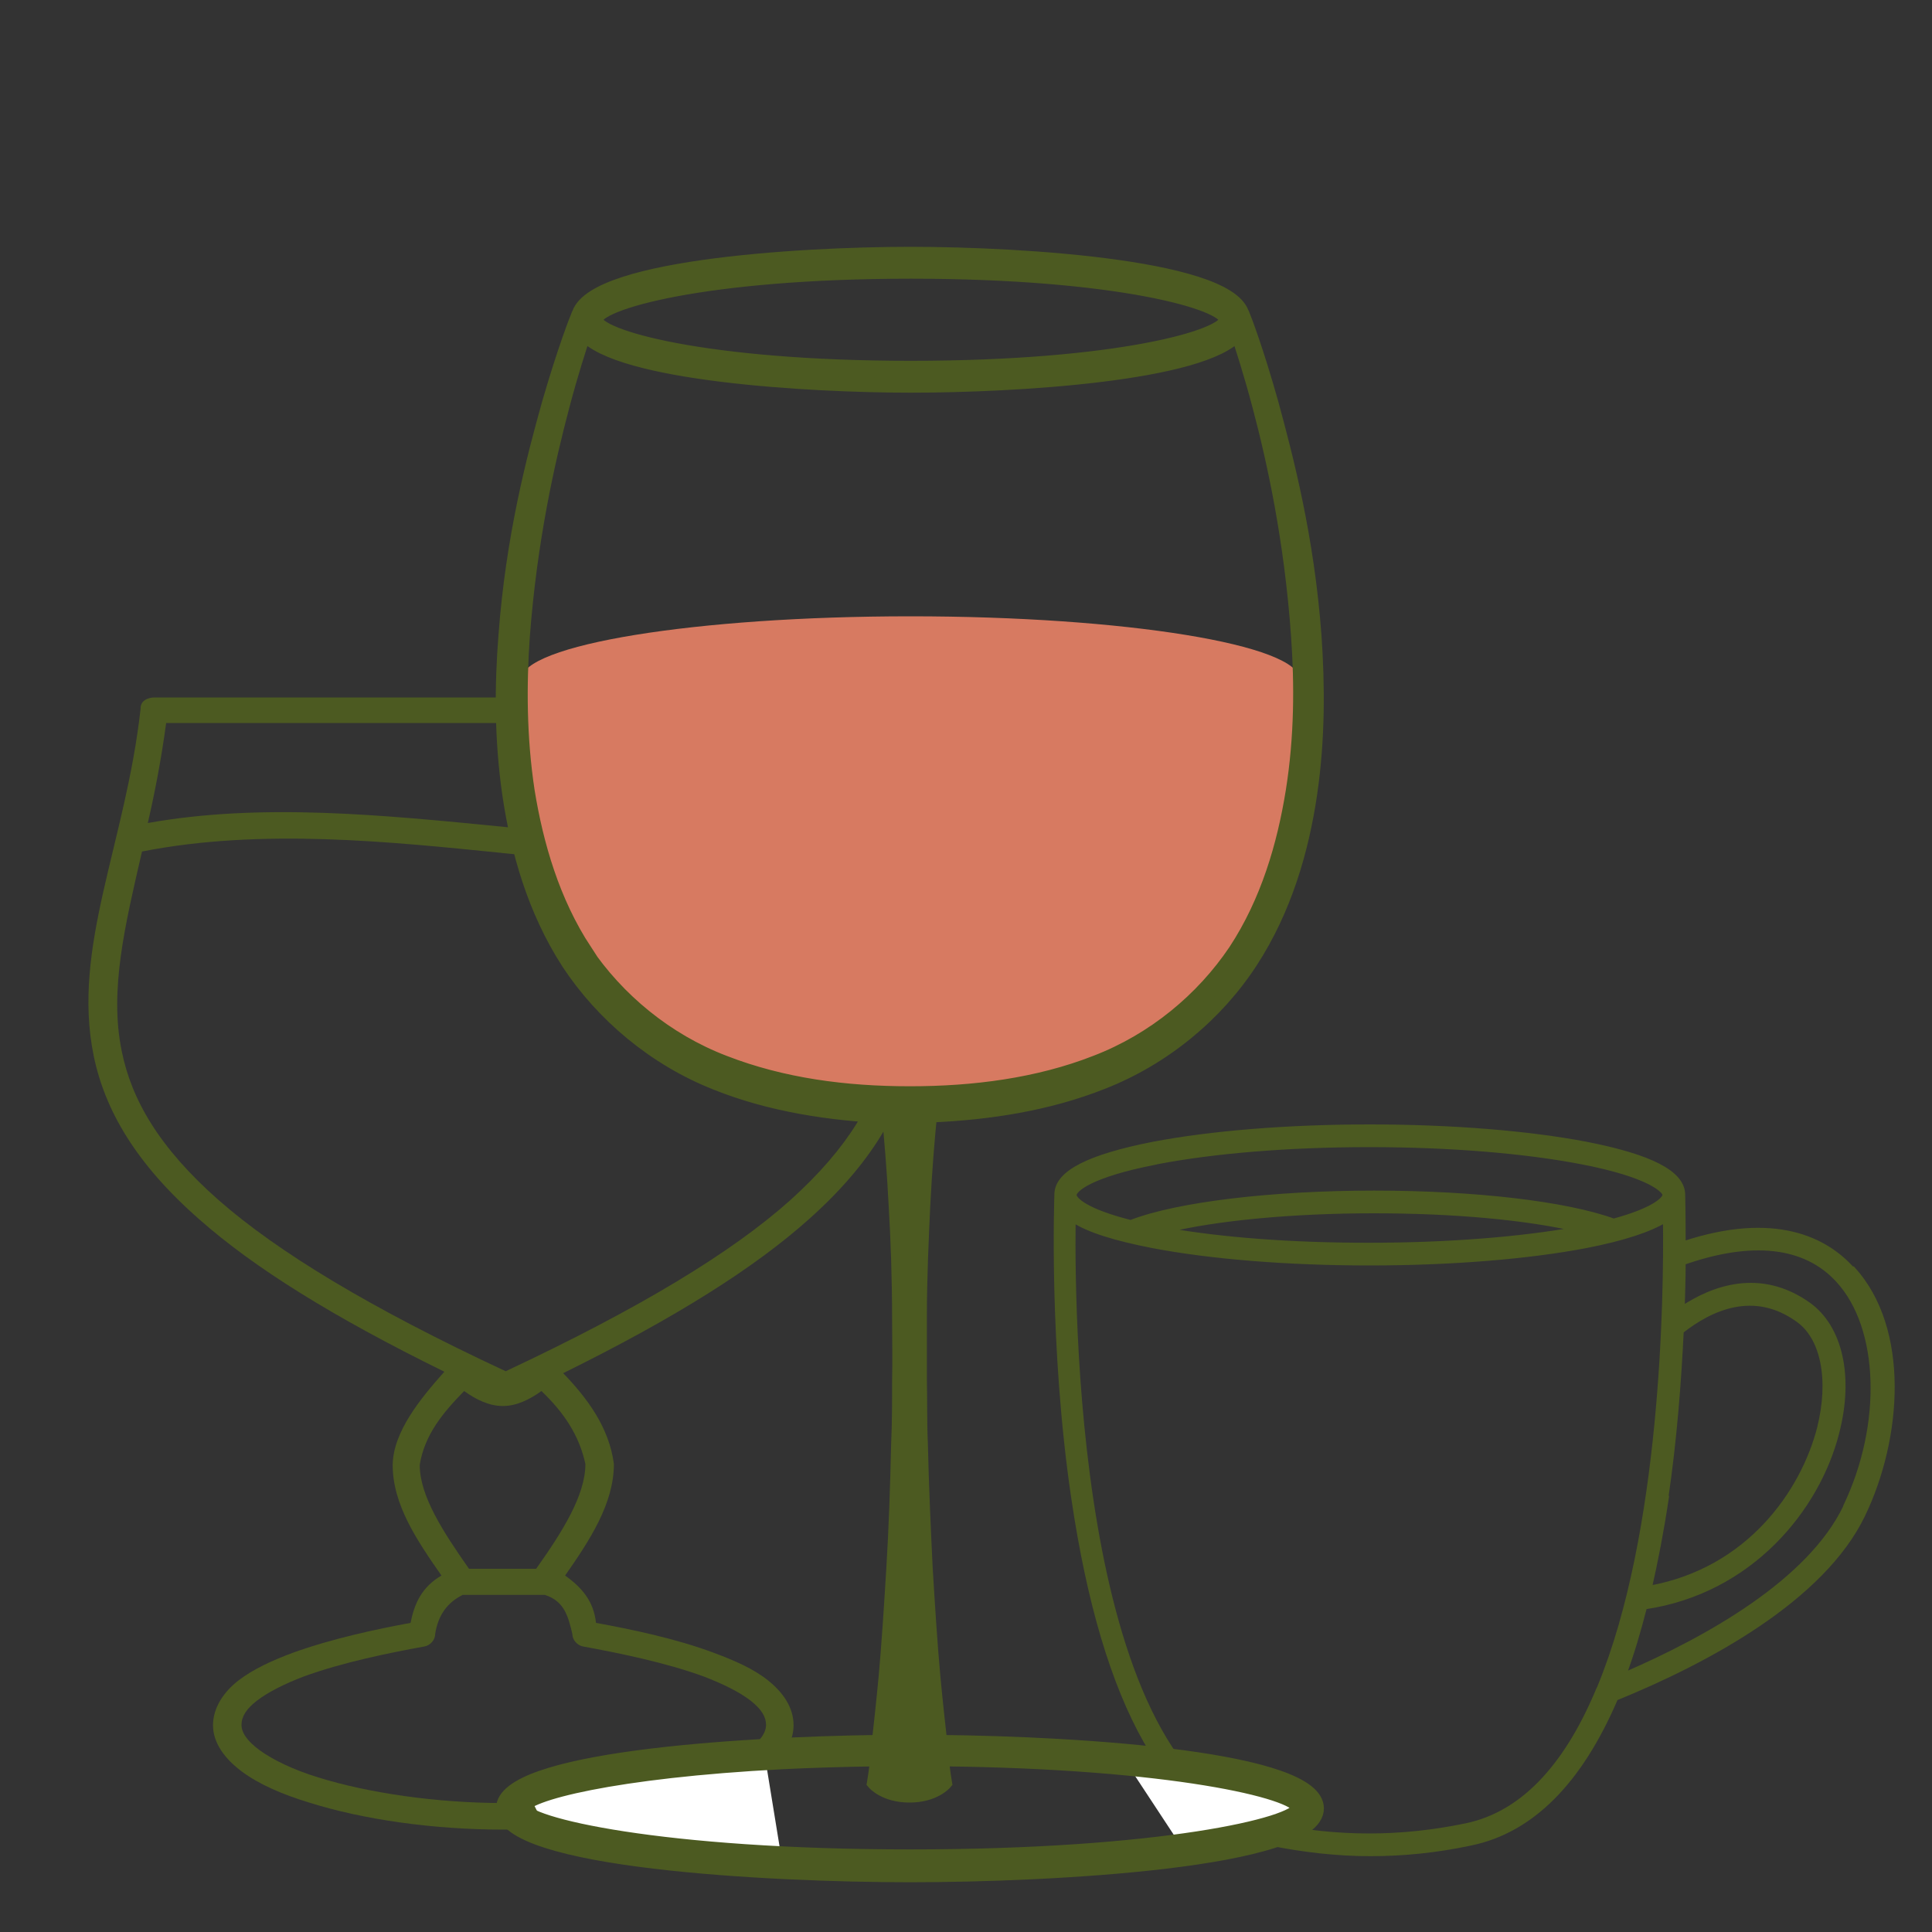 <?xml version="1.0" encoding="UTF-8"?>
<svg id="Laag_1" data-name="Laag 1" xmlns="http://www.w3.org/2000/svg" viewBox="0 0 40 40">
  <rect x="0" y="0" width="40" height="40" fill="#333333" stroke="none"/>
  <defs>
    <style>
      .cls-1 {
        stroke-width: .3px;
      }

      .cls-1, .cls-2 {
        stroke: #4c5a21;
        stroke-miterlimit: 10;
      }

      .cls-1, .cls-2, .cls-3 {
        fill: #4c5a21;
      }

      .cls-2 {
        stroke-width: .1px;
      }

      .cls-3, .cls-4, .cls-5 {
        stroke-width: 0px;
      }

      .cls-4 {
        fill: #d77a61;
      }

      .cls-5 {
        fill: #fff;
      }
    </style>
  </defs>
  <path class="cls-2" d="M38.34,26.27c-.54-.6-1.59-1.15-3.49-.52,0-.63-.01-1.01-.01-1.02,0,0,0,0,0-.01-.02-.44-.67-.77-1.99-1.03-1.2-.23-2.8-.36-4.49-.36s-3.29.13-4.49.36c-1.32.26-1.98.59-1.99,1.03,0,0,0,0,0,.01,0,.03-.12,3.12.35,6.29.64,4.32,2,6.72,4.06,7.14.7.14,1.39.22,2.08.22s1.38-.07,2.08-.22c1.26-.26,2.26-1.27,3-3,1.89-.77,4.28-2.05,5.12-3.8.76-1.58.93-3.84-.21-5.09ZM34.49,31.02c.18-1.22.27-2.43.32-3.46.61-.48,1.5-.89,2.41-.24.53.37.7,1.25.45,2.25-.34,1.32-1.46,2.94-3.52,3.31.13-.57.25-1.19.35-1.86ZM23.93,24.06c1.18-.23,2.75-.36,4.42-.36s3.24.13,4.42.36c1.39.27,1.7.59,1.7.68,0,.08-.21.31-1.06.54-.99-.36-2.88-.58-4.96-.58s-4.07.23-5.04.61c-.95-.24-1.17-.48-1.17-.57,0-.1.3-.41,1.7-.68ZM32.64,25.45c-1.16.21-2.68.33-4.3.33s-3.04-.11-4.18-.31c1.02-.25,2.6-.4,4.28-.4s3.17.14,4.2.38ZM30.35,37.8c-1.35.28-2.66.28-4.01,0-4.01-.82-4.15-10.23-4.12-12.54.32.21.87.38,1.64.53,1.2.23,2.8.36,4.49.36s3.29-.13,4.49-.36c.77-.15,1.31-.33,1.64-.53.02,1.58-.04,6.47-1.36,9.67,0,.01-.01.02-.02.04-.61,1.47-1.49,2.57-2.75,2.83ZM38.21,31.2c-.74,1.54-2.83,2.72-4.59,3.48.16-.43.3-.9.43-1.41,2.19-.32,3.58-2.03,3.98-3.61.3-1.16.07-2.18-.59-2.65-1-.71-1.98-.34-2.61.08.01-.34.02-.66.02-.95,1.42-.5,2.53-.38,3.21.37.9.98.96,2.99.15,4.68Z"/>
  <path class="cls-3" d="M3.19,14.44s-.29,0-.28.24c-.31,2.78-1.43,4.94-.97,7.18.23,1.12.87,2.23,2.18,3.38,1.13,1,2.76,2.02,5.08,3.16-.49.55-1.06,1.24-1.07,1.93,0,.82.5,1.56,1.01,2.29-.41.24-.56.58-.64.98-.71.13-1.64.33-2.44.62-.43.16-.82.34-1.12.57s-.53.56-.53.93.25.7.6.96c.35.26.83.47,1.39.64,1.11.35,2.56.56,4.02.56s2.91-.21,4.02-.56c.56-.17,1.03-.38,1.39-.64.35-.26.6-.58.6-.96s-.23-.69-.53-.93c-.3-.24-.69-.41-1.12-.57-.8-.3-1.73-.49-2.44-.62-.05-.45-.29-.73-.64-.98.51-.73,1.01-1.49,1.01-2.31-.1-.76-.55-1.36-1.05-1.88,2.33-1.15,3.96-2.18,5.09-3.19,1.29-1.15,1.93-2.27,2.15-3.38.45-2.24-.68-4.4-.99-7.18-.01-.13-.14-.24-.29-.24H3.19ZM3.43,14.97h13.95c.1.79.25,1.52.41,2.21-2.29.44-4.81.2-7.35-.06-2.53-.25-5.04-.5-7.38-.08.15-.65.28-1.33.38-2.07ZM10.39,17.66c2.54.26,5.11.53,7.52.06.35,1.49.68,2.8.43,4.04-.2,1-.76,1.99-1.98,3.09-1.21,1.08-3.1,2.23-5.89,3.54-2.81-1.31-4.72-2.47-5.94-3.54-1.24-1.09-1.81-2.09-2.01-3.09-.26-1.26.07-2.61.42-4.13,2.48-.49,5.17-.2,7.46.03ZM9.61,28.8c.25.18.52.31.8.31s.55-.13.8-.31c.46.44.78.91.91,1.51,0,.65-.48,1.41-1.02,2.17h-1.39c-.54-.77-1.02-1.51-1.02-2.15.1-.63.49-1.09.91-1.52ZM9.56,33.02h1.72c.4.13.48.43.57.81,0,.12.1.24.23.26.71.13,1.7.33,2.49.62.39.15.74.32.97.5.23.18.32.34.32.5,0,.16-.11.33-.38.53-.27.2-.69.39-1.21.56-1.03.32-2.44.53-3.84.53s-2.81-.21-3.84-.53c-.52-.16-.93-.36-1.21-.56-.27-.2-.38-.37-.38-.53,0-.17.1-.33.32-.5s.57-.35.97-.5c.79-.29,1.77-.49,2.49-.62.13-.02.23-.14.23-.26.06-.39.25-.65.57-.81Z"/>
  <polygon class="cls-5" points="16.22 38.72 11.31 37.87 11 37.26 12.22 36.67 15.8 36.14 16.22 38.72"/>
  <polygon class="cls-5" points="23.27 36.42 26.52 36.8 26.92 37.43 24.56 38.38 23.27 36.42"/>
  <path class="cls-4" d="M26.91,14.07c0-.72-3.61-1.31-8.06-1.31s-8.06.59-8.06,1.31c-.1,4.34,1.22,9.02,8.04,9.02s8.18-4.68,8.09-9.02Z"/>
  <path class="cls-1" d="M19.46,36.06c-.04-.36-.09-.81-.14-1.34-.06-.66-.11-1.43-.16-2.26-.04-.82-.08-1.71-.1-2.59-.02-.44-.01-.89-.02-1.32,0-.43,0-.88,0-1.29,0-.82.04-1.64.07-2.3.04-.8.1-1.47.14-1.87,1.22-.05,2.45-.24,3.58-.69,1.27-.5,2.35-1.4,3.06-2.49.71-1.09,1.06-2.32,1.23-3.47.17-1.16.16-2.27.09-3.28-.15-2.03-.58-3.67-.89-4.81-.32-1.14-.57-1.77-.57-1.77h-.02c-.09-1.04-4.53-1.32-6.88-1.32s-6.79.28-6.88,1.33h-.02s-.25.62-.58,1.76c-.32,1.14-.75,2.78-.9,4.81-.08,1.01-.09,2.12.08,3.29.17,1.15.51,2.38,1.22,3.48.71,1.08,1.79,1.99,3.06,2.49,1.12.45,2.37.64,3.58.69.04.4.1,1.07.14,1.87.04.66.07,1.51.07,2.34,0,.41.01.84,0,1.27,0,.43,0,.87-.02,1.31-.02.88-.05,1.76-.1,2.58-.05.82-.1,1.59-.16,2.25-.05.53-.1.98-.14,1.34-3.01.04-7.78.36-7.78,1.37,0,1.09,5.51,1.38,8.42,1.38s8.42-.29,8.42-1.38c0-1.02-4.81-1.34-7.82-1.37ZM18.86,5.62c4.28,0,6.53.65,6.53,1s-2.24,1-6.53,1-6.53-.65-6.53-1c0-.35,2.24-1,6.53-1ZM12.11,19.69c-.67-1.02-1.01-2.2-1.19-3.31-.17-1.12-.17-2.21-.1-3.21.15-1.99.52-3.63.82-4.76.19-.72.36-1.23.45-1.51.72.84,4.62,1.08,6.77,1.08s6.06-.23,6.77-1.08c.09.28.26.79.45,1.51.3,1.13.66,2.77.8,4.76.07.99.07,2.08-.11,3.21-.18,1.12-.52,2.29-1.19,3.31-.68,1.01-1.69,1.85-2.89,2.31-1.2.47-2.53.64-3.85.64-1.34,0-2.64-.17-3.85-.64-1.2-.46-2.21-1.3-2.89-2.31ZM18.86,38.44c-5.18,0-8-.66-8.06-1.01.05-.29,1.92-.77,5.39-.95.61-.03,1.27-.05,1.98-.06-.04.31-.07.49-.07.49,0,0,.22.26.73.26s.73-.26.73-.26c0,0-.03-.18-.07-.49,4.76.05,7.35.67,7.41,1.01-.06.35-2.88,1.01-8.06,1.01Z"/>
</svg>